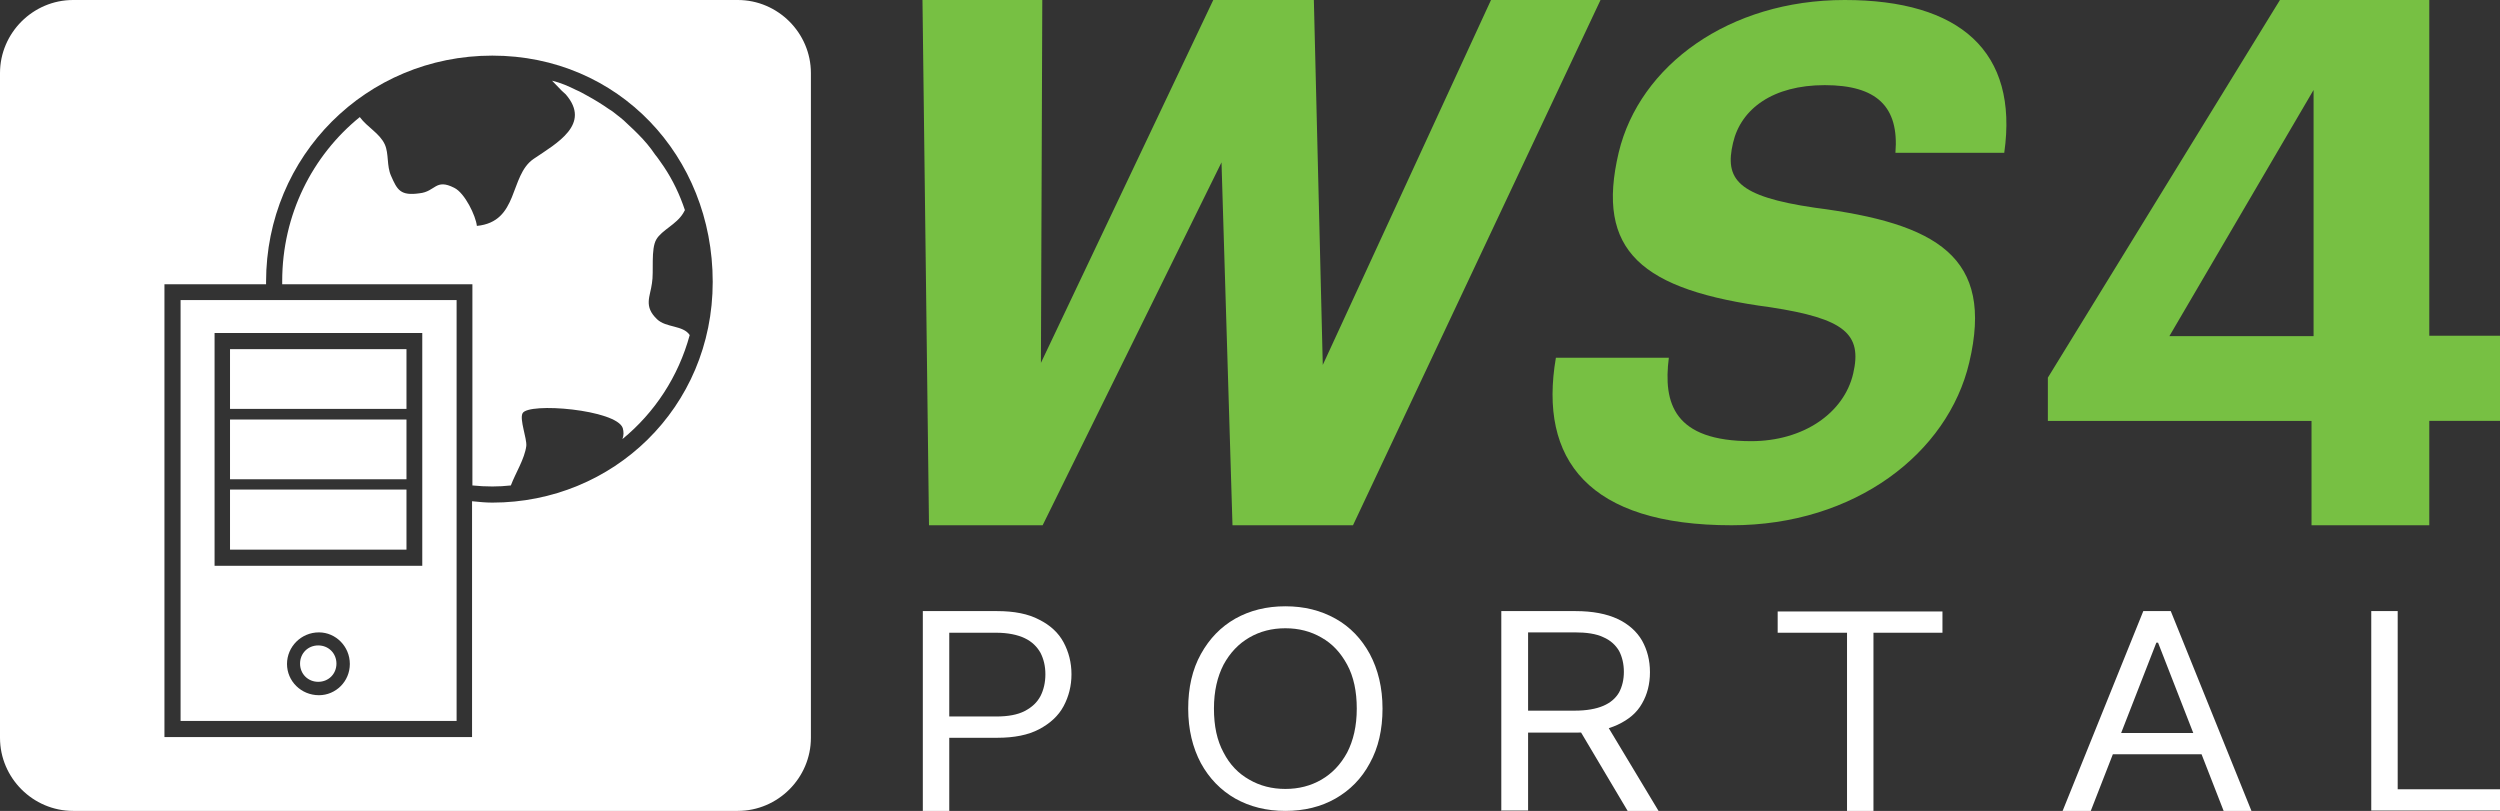 <?xml version="1.0" encoding="UTF-8"?>
<svg id="WS4_portal_v2" xmlns="http://www.w3.org/2000/svg" viewBox="0 0 72.82 23.62">
  <rect x="0" y="0" width="72.82" height="23.62" fill="#333333" stroke="none"/>
  <defs>
    <style>
      .cls-1 {
        fill: #fff;
      }

      .cls-2 {
        fill: #77c043;
      }
    </style>
  </defs>
  <g>
    <path class="cls-2" d="M26.88,0h3.48l-.04,10.57L35.34,0h2.93l.26,10.63L43.43,0h3.19l-7.21,15.3h-3.51l-.32-10.57-5.21,10.57h-3.31l-.19-15.3Z"/>
    <path class="cls-2" d="M45.32,10.42h3.29c-.17,1.33.15,2.43,2.4,2.43,1.51,0,2.7-.81,2.97-1.97s-.26-1.6-2.41-1.93c-3.77-.5-5.1-1.64-4.42-4.51C47.76,1.9,50.37,0,53.73,0s5.07,1.5,4.65,4.45h-3.17c.11-1.35-.55-1.97-2.06-1.97s-2.44.69-2.67,1.68c-.25,1.06.12,1.56,2.38,1.89,3.57.46,5.23,1.43,4.5,4.51-.62,2.64-3.33,4.74-6.92,4.74-4.17,0-5.63-1.91-5.12-4.88Z"/>
    <path class="cls-2" d="M67.33,12.26h-7.68v-1.26L66.41,0h4.35v9.78h2.06v2.48h-2.06v3.04h-3.43v-3.04ZM67.39,9.78V2.62l-4.2,7.17h4.2Z"/>
  </g>
  <path class="cls-1" d="M26.88,23.62v-5.82h2.16c.5,0,.91.08,1.23.25.32.16.56.38.71.66.15.28.23.59.23.93s-.08.65-.23.93-.39.5-.71.67c-.32.17-.73.25-1.22.25h-1.55v-.62h1.52c.34,0,.62-.05.83-.16.21-.11.36-.25.46-.44.09-.18.14-.39.14-.63s-.05-.44-.14-.62c-.1-.18-.25-.33-.46-.43-.21-.1-.49-.16-.84-.16h-1.36v5.19h-.77Z"/>
  <path class="cls-1" d="M40.27,20.64c0,.61-.12,1.14-.37,1.59-.24.45-.58.79-1,1.03-.42.24-.91.36-1.46.36s-1.03-.12-1.46-.36c-.42-.24-.76-.59-1-1.03-.24-.45-.37-.98-.37-1.59s.12-1.14.37-1.59.58-.79,1-1.03c.43-.24.91-.36,1.46-.36s1.03.12,1.46.36c.43.24.76.59,1,1.03.24.45.37.98.37,1.59ZM39.52,20.64c0-.5-.09-.93-.28-1.28s-.43-.61-.75-.79c-.31-.18-.66-.27-1.05-.27s-.74.09-1.05.27c-.31.18-.56.44-.75.79-.18.35-.28.77-.28,1.28s.09.93.28,1.28c.18.35.43.61.75.79.31.18.66.27,1.05.27s.74-.09,1.05-.27c.31-.18.56-.44.75-.79.18-.35.28-.77.28-1.28Z"/>
  <path class="cls-1" d="M43.73,23.62v-5.82h2.16c.5,0,.91.08,1.23.23.32.15.56.37.71.63.15.27.23.57.23.92s-.08.65-.23.91c-.15.27-.39.47-.71.62s-.73.23-1.22.23h-1.75v-.64h1.72c.34,0,.62-.05.83-.14s.36-.22.46-.39c.09-.17.14-.37.14-.6s-.05-.44-.14-.61c-.1-.17-.25-.31-.46-.4-.21-.1-.49-.14-.83-.14h-1.36v5.19h-.77ZM46.74,21.01l1.57,2.61h-.9l-1.55-2.61h.88Z"/>
  <path class="cls-1" d="M51.78,18.43v-.62h4.8v.62h-2.01v5.19h-.77v-5.19h-2.01Z"/>
  <path class="cls-1" d="M60.89,23.62h-.81l2.35-5.82h.8l2.35,5.82h-.81l-1.91-4.9h-.05l-1.91,4.9ZM61.19,21.35h3.27v.62h-3.27v-.62Z"/>
  <path class="cls-1" d="M69.07,23.62v-5.82h.77v5.19h2.98v.62h-3.75Z"/>
  <g>
    <path class="cls-1" d="M5.26,8.74v12.26h8.04v-12.26H5.26ZM9.29,20.25c-.52,0-.93-.41-.93-.91s.41-.92.93-.92c.49,0,.9.41.9.92s-.41.91-.9.91ZM12.3,16.48h-6.05v-6.78h6.05v6.78Z"/>
    <path class="cls-1" d="M20.09,9.76c-.33,1.21-1.02,2.26-1.96,3.03.04-.11.04-.21.01-.32-.18-.54-2.76-.76-2.92-.43-.09.18.13.73.11.95-.05.38-.31.78-.45,1.15-.18.02-.36.03-.54.03-.19,0-.38-.01-.58-.03v-5.86h-5.54v-.09c0-1.94.88-3.66,2.26-4.78.22.3.58.47.73.8.12.27.05.62.18.91.18.41.27.59.83.51.47-.05.46-.44,1.01-.16.31.15.63.82.66,1.11,1.23-.12.94-1.46,1.65-1.95.68-.46,1.69-1.01.94-1.88l-.12-.11-.28-.29c.25.06.48.16.7.27.12.05.22.11.33.17.22.12.43.25.63.39.09.05.17.12.26.19.12.09.22.18.32.28.1.09.18.17.27.26.18.18.35.38.49.59.1.12.18.25.26.36.26.39.46.81.61,1.26l-.05.09c-.2.33-.62.49-.78.76-.17.28-.07.94-.13,1.28-.05.39-.25.67.15,1.05.26.25.76.17.95.46Z"/>
    <rect class="cls-1" x="6.7" y="14.26" width="5.14" height="1.75"/>
    <rect class="cls-1" x="6.7" y="12.22" width="5.14" height="1.74"/>
    <rect class="cls-1" x="6.7" y="10.17" width="5.14" height="1.74"/>
    <path class="cls-1" d="M9.8,19.33c0,.3-.23.53-.53.53s-.53-.23-.53-.53.23-.53.53-.53.53.23.53.53Z"/>
    <path class="cls-1" d="M21.49,0H2.13C.96,0,0,.96,0,2.13v19.36c0,1.17.96,2.13,2.13,2.13h19.36c1.17,0,2.13-.96,2.13-2.13V2.13c0-1.17-.96-2.13-2.13-2.13ZM14.34,14.64c-.19,0-.4-.02-.59-.04v6.87H4.79v-13.19h2.96v-.07c0-3.67,2.92-6.59,6.59-6.59s6.42,2.92,6.42,6.59-2.91,6.43-6.42,6.43Z"/>
  </g>
</svg>